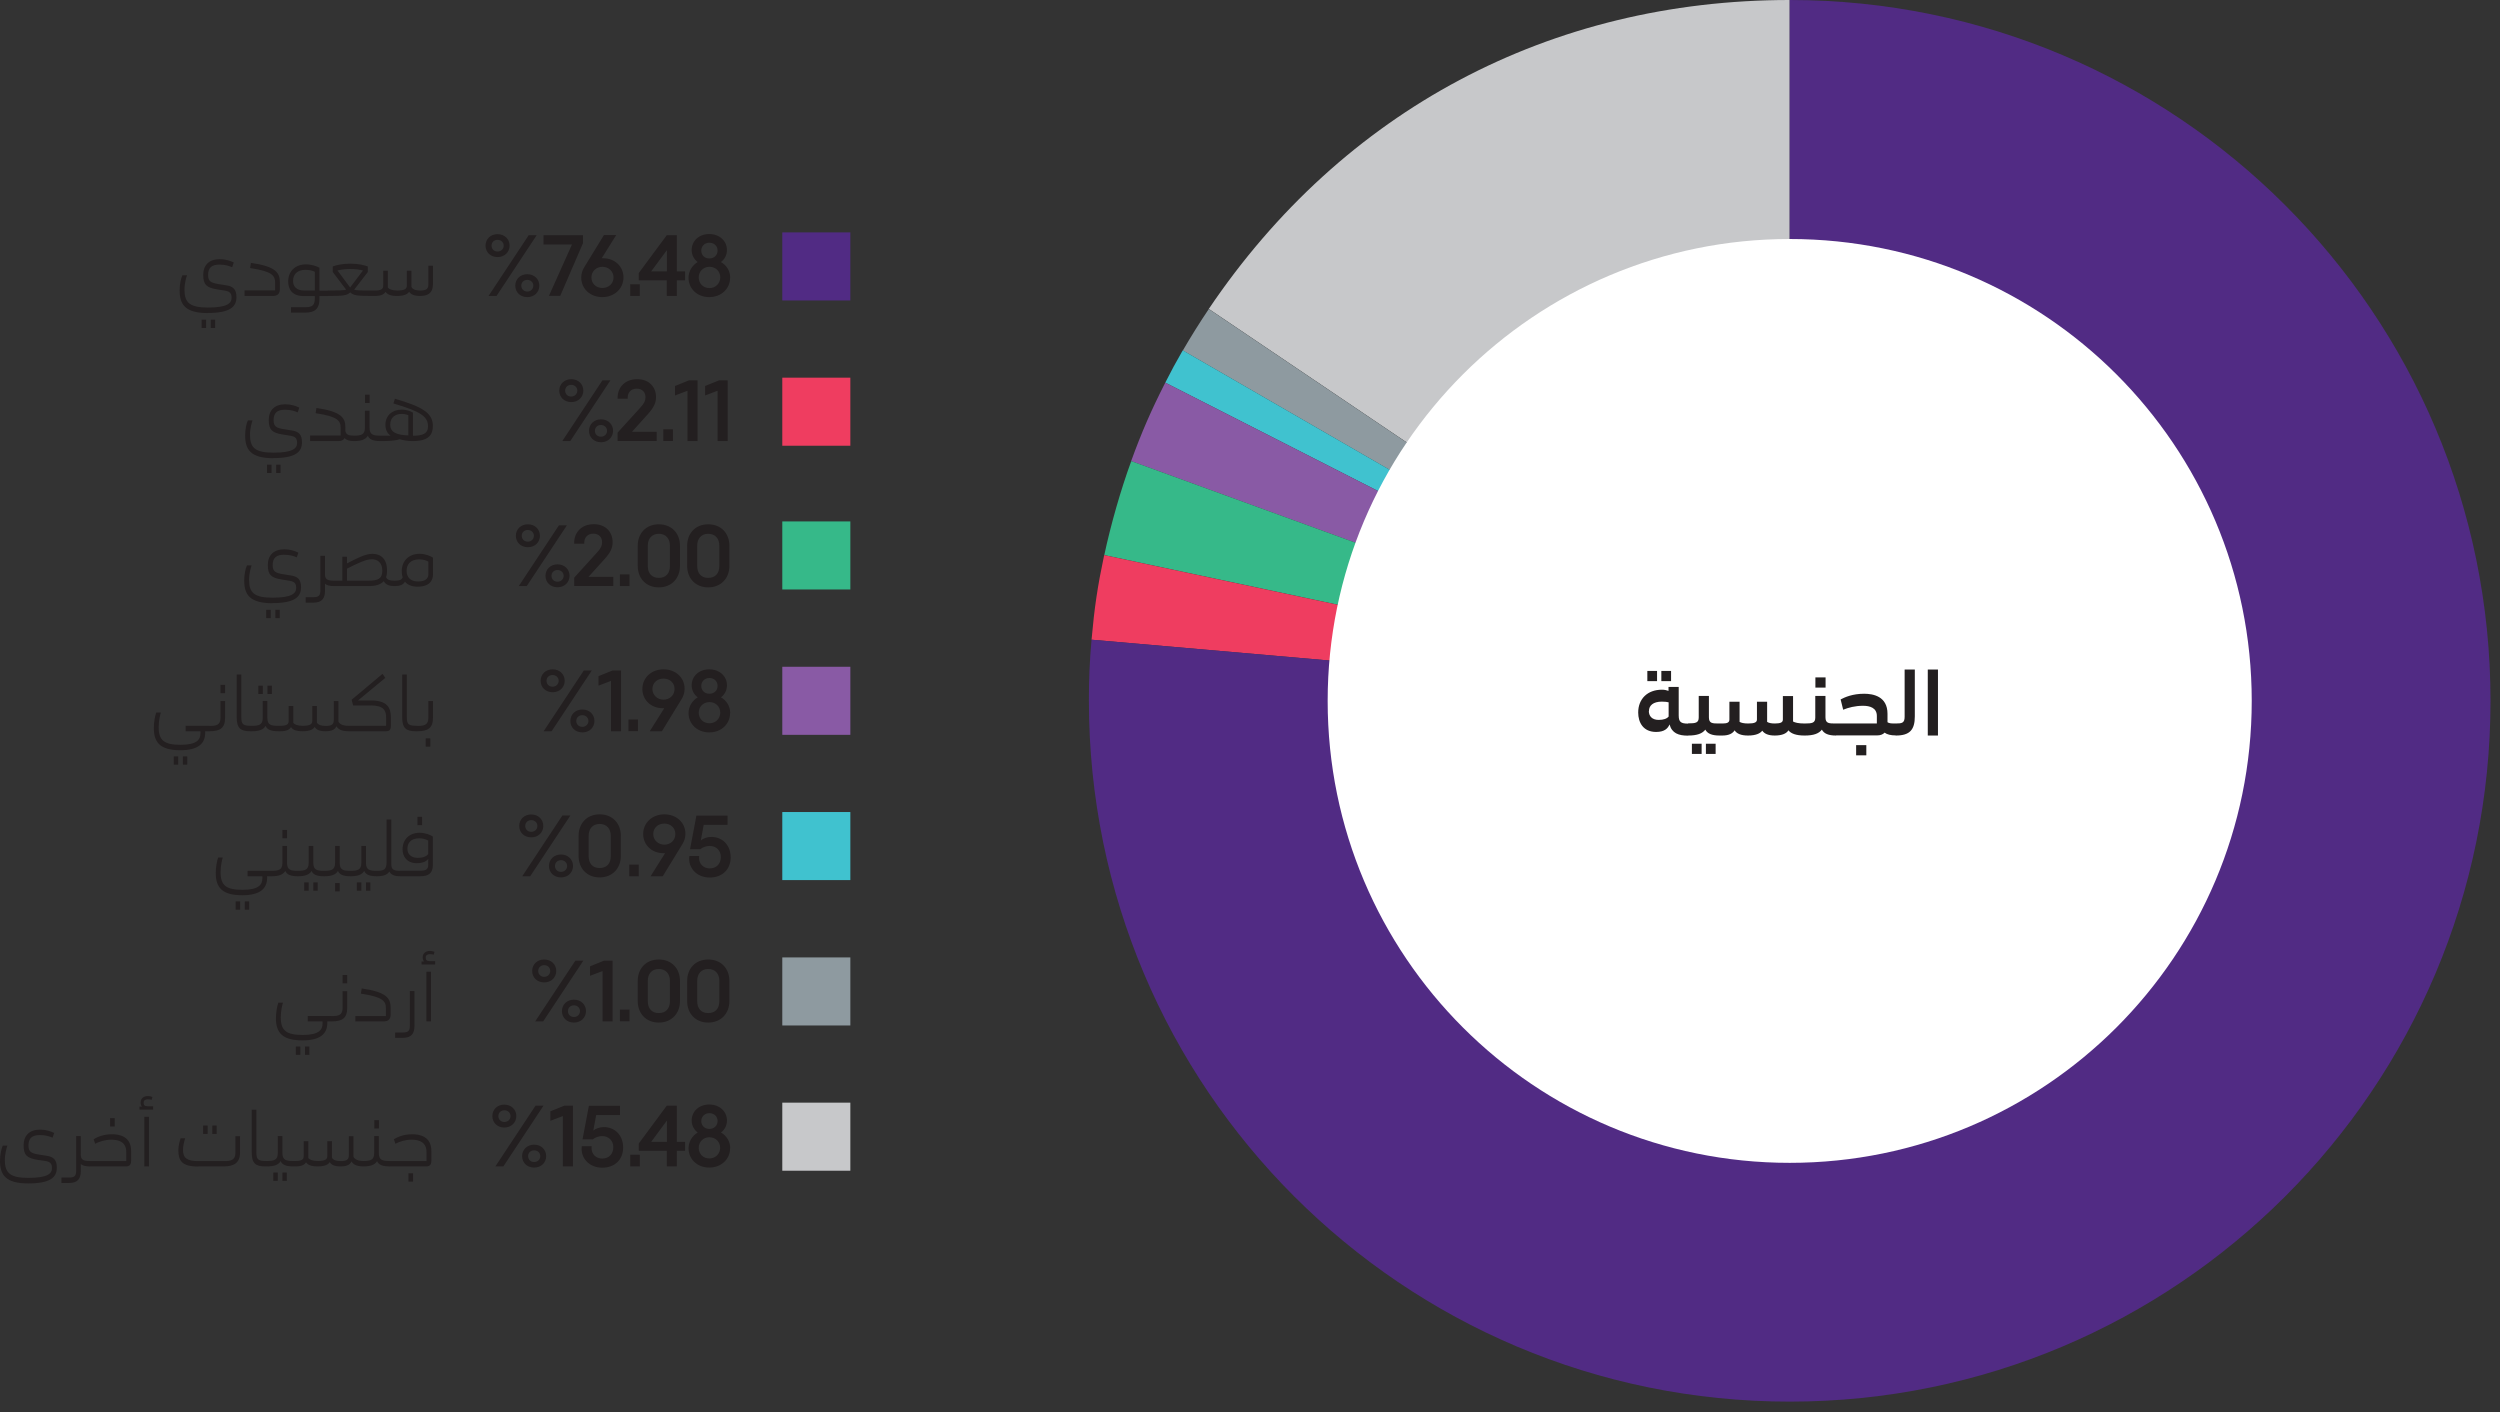 <svg  viewBox="0 0 216 122" fill="none" xmlns="http://www.w3.org/2000/svg">
<rect x="0" y="0" width="216" height="122" fill="#333333" stroke="none"/>
<g id="nationalities chart" clip-path="url(#clip0_2367_35)">
<g id="Group 131">
<path id="Vector" d="M60.59 21.651C60.59 21.261 60.889 20.971 61.289 20.971C61.709 20.971 61.999 21.261 61.999 21.651C61.999 22.041 61.709 22.331 61.289 22.331C60.87 22.331 60.59 22.041 60.59 21.651ZM60.37 23.961C60.37 23.461 60.76 23.051 61.3 23.051C61.84 23.051 62.23 23.451 62.23 23.961C62.23 24.471 61.84 24.891 61.3 24.891C60.76 24.891 60.37 24.501 60.37 23.961ZM63.09 24.001C63.09 23.431 62.789 22.921 62.289 22.641C62.62 22.391 62.809 22.021 62.809 21.601C62.809 20.821 62.169 20.221 61.279 20.221C60.389 20.221 59.76 20.821 59.76 21.601C59.76 22.021 59.95 22.391 60.279 22.641C59.8 22.931 59.489 23.441 59.489 24.001C59.489 24.941 60.239 25.671 61.279 25.671C62.319 25.671 63.08 24.941 63.08 24.001M56.26 23.451L57.62 21.611V23.451H56.26ZM57.609 25.571H58.48V24.221H59.19V23.451H58.48V20.321H57.609L55.19 23.591V24.221H57.609V25.571ZM55.279 24.561H54.45V25.571H55.279V24.561ZM51.099 23.971C51.099 23.451 51.51 23.051 52.05 23.051C52.59 23.051 53.01 23.451 53.01 23.971C53.01 24.491 52.599 24.881 52.05 24.881C51.499 24.881 51.099 24.501 51.099 23.971ZM53.87 23.971C53.87 23.061 53.16 22.311 52.099 22.311C52.069 22.311 52.029 22.311 51.989 22.311L53.239 20.311H52.179L50.489 23.071C50.319 23.341 50.219 23.641 50.219 23.981C50.219 24.951 50.999 25.671 52.039 25.671C53.08 25.671 53.87 24.941 53.87 23.961M48.4 25.571L50.37 21.011V20.321H46.959V21.121H49.419L47.429 25.561H48.4V25.571ZM45.039 24.681C45.039 24.391 45.26 24.181 45.559 24.181C45.859 24.181 46.08 24.401 46.08 24.681C46.08 24.961 45.859 25.191 45.559 25.191C45.26 25.191 45.039 24.971 45.039 24.681ZM44.52 24.681C44.52 25.251 44.95 25.671 45.559 25.671C46.169 25.671 46.599 25.241 46.599 24.681C46.599 24.121 46.169 23.691 45.559 23.691C44.95 23.691 44.52 24.121 44.52 24.681ZM42.469 21.221C42.469 20.931 42.69 20.721 42.989 20.721C43.289 20.721 43.52 20.941 43.52 21.221C43.52 21.501 43.3 21.731 42.989 21.731C42.679 21.731 42.469 21.511 42.469 21.221ZM41.95 21.221C41.95 21.791 42.38 22.211 42.989 22.211C43.599 22.211 44.029 21.781 44.029 21.221C44.029 20.661 43.599 20.231 42.989 20.231C42.38 20.231 41.95 20.661 41.95 21.221ZM42.209 25.571H42.9L46.37 20.321H45.679L42.209 25.571ZM37.41 24.611V22.961H37.01V24.611C37.01 24.971 36.789 25.101 36.33 25.101C35.819 25.101 35.63 24.951 35.55 24.801V23.391H35.15V24.691C35.15 24.981 34.91 25.101 34.319 25.101C33.84 25.101 33.62 24.971 33.51 24.851V23.391H33.109V24.691C33.109 24.981 32.91 25.101 32.419 25.101H32.219L32.099 25.171V25.501L32.219 25.571H32.389C32.95 25.571 33.209 25.411 33.309 25.211C33.44 25.421 33.719 25.571 34.3 25.571C34.95 25.571 35.23 25.401 35.349 25.201C35.48 25.431 35.779 25.571 36.309 25.571C36.999 25.571 37.4 25.281 37.4 24.611M29.16 23.371C29.41 23.311 29.759 23.241 30.25 23.241C30.739 23.241 31.099 23.301 31.36 23.371L30.25 24.841L29.16 23.371ZM32.219 25.571L32.34 25.541V25.131L32.219 25.101C31.239 25.101 30.86 25.101 30.599 25.031L31.779 23.501V23.021C31.489 22.921 31.029 22.781 30.259 22.781C29.559 22.781 29.04 22.911 28.75 23.021V23.501L29.91 25.031C29.649 25.091 29.29 25.101 28.36 25.101L28.239 25.131V25.541L28.36 25.571C29.619 25.571 29.97 25.541 30.259 25.261C30.54 25.541 30.899 25.571 32.23 25.571M24.899 24.311C24.899 24.961 25.209 25.581 26.259 25.581H27.2V25.771C27.2 26.381 26.98 26.541 26.39 26.541H25.14V27.011H26.38C27.27 27.011 27.599 26.611 27.599 25.831V25.581H28.36L28.48 25.511V25.181L28.36 25.111H27.599V23.131C27.39 23.011 26.939 22.841 26.439 22.841C25.509 22.841 24.899 23.441 24.899 24.321M27.2 23.481V25.101H26.279C25.599 25.101 25.32 24.731 25.32 24.271C25.32 23.711 25.669 23.311 26.41 23.311C26.75 23.311 27.059 23.401 27.189 23.481M21.13 25.571H23.57C23.98 25.571 24.169 25.381 24.18 25.001V24.401C24.189 23.571 23.84 23.021 21.68 22.711L21.61 23.161C23.559 23.451 23.77 23.831 23.77 24.431V25.091H21.13V25.561V25.571ZM18.209 28.341H18.59V27.621H18.209V28.341ZM17.419 28.341H17.809V27.621H17.419V28.341ZM17.959 27.041C19.869 27.041 20.43 26.511 20.43 25.681C20.43 25.001 20.16 24.731 19.489 24.641L18.86 24.541C18.2 24.431 17.98 24.291 17.98 23.761C17.98 23.131 18.29 22.861 18.97 22.861C19.489 22.861 19.869 23.001 20.059 23.091L20.2 22.681C19.91 22.531 19.459 22.391 18.989 22.391C18.07 22.391 17.559 22.901 17.559 23.751C17.559 24.601 17.849 24.851 18.75 25.001L19.439 25.111C19.849 25.181 20.009 25.331 20.009 25.731C20.009 26.191 19.649 26.571 17.98 26.571C16.399 26.571 15.94 26.161 15.94 25.031C15.94 24.471 16.099 23.941 16.16 23.781H15.759C15.63 24.031 15.52 24.581 15.52 25.081C15.52 26.281 15.97 27.051 17.959 27.051" fill="#231F20"/>
<path id="Vector_2" d="M73.47 20.08H67.59V25.96H73.47V20.08Z" fill="#512B84"/>
</g>
<g id="Group 132">
<path id="Vector_3" d="M62 38.11H62.87V32.86H62.13L60.92 33.35V34.17L62 33.76V38.11ZM59.4 38.11H60.27V32.86H59.53L58.32 33.35V34.17L59.4 33.76V38.11ZM58.14 37.09H57.31V38.1H58.14V37.09ZM56.74 38.11V37.31H54.6L55.97 35.79C56.49 35.21 56.68 34.82 56.68 34.3C56.68 33.47 56.11 32.76 55.05 32.76C53.99 32.76 53.36 33.48 53.36 34.36V34.45H54.23V34.36C54.23 33.95 54.49 33.58 55.01 33.58C55.53 33.58 55.77 33.92 55.77 34.32C55.77 34.59 55.68 34.84 55.34 35.2L53.36 37.38V38.1H56.74V38.11ZM51.4 37.22C51.4 36.93 51.62 36.72 51.92 36.72C52.22 36.72 52.45 36.94 52.45 37.22C52.45 37.5 52.23 37.73 51.92 37.73C51.61 37.73 51.4 37.51 51.4 37.22ZM50.89 37.22C50.89 37.79 51.32 38.21 51.93 38.21C52.54 38.21 52.97 37.78 52.97 37.22C52.97 36.66 52.54 36.23 51.93 36.23C51.32 36.23 50.89 36.66 50.89 37.22ZM48.83 33.75C48.83 33.46 49.05 33.25 49.35 33.25C49.65 33.25 49.88 33.47 49.88 33.75C49.88 34.03 49.66 34.26 49.35 34.26C49.04 34.26 48.83 34.04 48.83 33.75ZM48.32 33.75C48.32 34.32 48.75 34.74 49.36 34.74C49.97 34.74 50.4 34.31 50.4 33.75C50.4 33.19 49.97 32.76 49.36 32.76C48.75 32.76 48.32 33.19 48.32 33.75ZM48.58 38.11H49.27L52.74 32.86H52.05L48.58 38.11ZM33.72 36.66C33.72 36.09 34.13 35.76 34.71 35.76C34.99 35.76 35.23 35.85 35.28 35.88V37.62C34.22 37.58 33.71 37.34 33.71 36.65M32.87 38.11C33.44 38.11 34.15 38.09 34.53 37.95C34.88 38.05 35.26 38.11 35.64 38.11C37.06 38.11 37.4 37.56 37.4 36.79C37.4 35.64 36.38 35.11 34.12 34.45L33.99 34.86C36.35 35.55 36.98 35.99 36.98 36.83C36.98 37.49 36.5 37.64 35.68 37.65V35.65C35.5 35.54 35.15 35.39 34.7 35.39C33.89 35.39 33.3 35.91 33.3 36.69C33.3 37.1 33.44 37.43 33.75 37.64H32.87L32.75 37.68V38.08L32.87 38.11ZM30.48 38.04L30.6 38.11C31.2 38.11 31.59 37.98 31.78 37.65C31.91 37.97 32.24 38.11 32.87 38.11L32.99 38.04V37.71L32.87 37.64C32.28 37.64 31.93 37.59 31.93 36.95V35.49H31.53V36.96C31.53 37.56 31.2 37.64 30.59 37.64L30.47 37.71V38.04H30.48ZM31.54 34.82H31.94V34.1H31.54V34.82ZM26.79 38.11H29.23C29.5 38.11 29.68 38.03 29.77 37.85C29.92 38.02 30.18 38.11 30.6 38.11L30.72 38.04V37.71L30.6 37.64C30.15 37.64 29.9 37.57 29.84 37.24V36.94C29.85 36.11 29.5 35.56 27.34 35.25L27.27 35.7C29.22 35.99 29.43 36.37 29.43 36.97V37.63H26.79V38.1V38.11ZM23.86 40.87H24.24V40.15H23.86V40.87ZM23.07 40.87H23.46V40.15H23.07V40.87ZM23.62 39.58C25.53 39.58 26.09 39.05 26.09 38.22C26.09 37.54 25.82 37.27 25.15 37.18L24.52 37.08C23.86 36.98 23.64 36.83 23.64 36.3C23.64 35.67 23.95 35.4 24.63 35.4C25.16 35.4 25.53 35.54 25.72 35.63L25.86 35.22C25.57 35.07 25.12 34.93 24.65 34.93C23.73 34.93 23.22 35.44 23.22 36.29C23.22 37.14 23.51 37.39 24.41 37.54L25.1 37.65C25.51 37.72 25.67 37.87 25.67 38.27C25.67 38.73 25.31 39.11 23.64 39.11C22.06 39.11 21.6 38.7 21.6 37.57C21.6 37.01 21.76 36.48 21.82 36.32H21.42C21.29 36.57 21.18 37.12 21.18 37.62C21.18 38.82 21.63 39.59 23.62 39.59" fill="#231F20"/>
<path id="Vector_4" d="M73.47 32.631H67.59V38.511H73.47V32.631Z" fill="#EF3D60"/>
</g>
<g id="Group 133">
<path id="Vector_5" d="M60.24 48.909V47.139C60.24 46.539 60.59 46.119 61.19 46.119C61.79 46.119 62.15 46.529 62.15 47.139V48.909C62.15 49.529 61.81 49.929 61.19 49.929C60.57 49.929 60.24 49.519 60.24 48.909ZM63.02 48.889V47.149C63.02 46.089 62.31 45.299 61.19 45.299C60.07 45.299 59.37 46.099 59.37 47.149V48.889C59.37 49.969 60.09 50.749 61.19 50.749C62.29 50.749 63.02 49.969 63.02 48.889ZM55.97 48.909V47.139C55.97 46.539 56.32 46.119 56.92 46.119C57.52 46.119 57.88 46.529 57.88 47.139V48.909C57.88 49.529 57.54 49.929 56.92 49.929C56.3 49.929 55.97 49.519 55.97 48.909ZM58.75 48.889V47.149C58.75 46.089 58.04 45.299 56.92 45.299C55.8 45.299 55.1 46.099 55.1 47.149V48.889C55.1 49.969 55.82 50.749 56.92 50.749C58.02 50.749 58.75 49.969 58.75 48.889ZM54.39 49.629H53.56V50.639H54.39V49.629ZM52.99 50.639V49.839H50.85L52.22 48.319C52.75 47.739 52.93 47.349 52.93 46.829C52.93 45.999 52.36 45.289 51.3 45.289C50.24 45.289 49.61 46.009 49.61 46.889V46.979H50.48V46.889C50.48 46.479 50.74 46.109 51.26 46.109C51.78 46.109 52.02 46.449 52.02 46.849C52.02 47.119 51.93 47.369 51.59 47.729L49.61 49.909V50.629H52.99V50.639ZM47.65 49.749C47.65 49.459 47.87 49.249 48.17 49.249C48.47 49.249 48.7 49.469 48.7 49.749C48.7 50.029 48.48 50.259 48.17 50.259C47.86 50.259 47.65 50.039 47.65 49.749ZM47.13 49.749C47.13 50.319 47.56 50.739 48.17 50.739C48.78 50.739 49.21 50.309 49.21 49.749C49.21 49.189 48.78 48.759 48.17 48.759C47.56 48.759 47.13 49.189 47.13 49.749ZM45.08 46.289C45.08 45.999 45.3 45.789 45.6 45.789C45.9 45.789 46.13 46.009 46.13 46.289C46.13 46.569 45.91 46.799 45.6 46.799C45.29 46.799 45.08 46.579 45.08 46.289ZM44.57 46.289C44.57 46.859 45 47.279 45.61 47.279C46.22 47.279 46.65 46.849 46.65 46.289C46.65 45.729 46.22 45.299 45.61 45.299C45 45.299 44.57 45.729 44.57 46.289ZM44.82 50.639H45.51L48.98 45.389H48.29L44.82 50.639ZM35.13 49.319C35.13 48.749 35.48 48.329 36.22 48.329C36.57 48.329 36.88 48.439 37.01 48.529V49.689C36.95 50.069 36.66 50.239 36.1 50.239C35.44 50.239 35.13 49.839 35.13 49.329M37.41 49.639V48.179C37.2 48.039 36.74 47.849 36.26 47.849C35.32 47.849 34.71 48.459 34.71 49.359C34.71 49.539 34.74 49.729 34.79 49.889C34.69 50.129 34.47 50.169 34.1 50.169L33.98 50.239V50.569L34.1 50.639C34.56 50.639 34.84 50.519 34.99 50.259C35.2 50.519 35.56 50.689 36.07 50.689C37.1 50.689 37.41 50.169 37.41 49.629M29.98 50.169V49.129C30.94 48.649 31.62 48.319 32.12 48.319C32.62 48.319 33.03 48.609 33.03 49.309C33.03 50.009 32.65 50.169 31.85 50.169H29.97H29.98ZM28.84 50.639H31.86C32.45 50.639 32.9 50.509 33.16 50.209C33.29 50.479 33.57 50.639 34.1 50.639L34.22 50.569V50.239L34.1 50.169C33.69 50.169 33.44 50.109 33.36 49.859C33.42 49.699 33.44 49.509 33.44 49.279C33.44 48.309 32.92 47.849 32.18 47.849C31.56 47.849 30.81 48.249 29.98 48.679V48.099H29.58V50.169H28.84L28.72 50.239V50.569L28.84 50.639ZM26.41 52.069H27.07C27.85 52.069 28.08 51.669 28.08 51.029V50.439C28.24 50.569 28.49 50.639 28.84 50.639L28.96 50.569V50.239L28.84 50.169C28.32 50.169 28.08 50.079 28.08 49.619V48.019H27.68V51.029C27.68 51.459 27.53 51.599 27.06 51.599H26.41V52.069ZM23.79 53.409H24.17V52.689H23.79V53.409ZM23 53.409H23.39V52.689H23V53.409ZM23.54 52.109C25.45 52.109 26.01 51.579 26.01 50.749C26.01 50.069 25.74 49.799 25.07 49.709L24.44 49.609C23.78 49.499 23.56 49.359 23.56 48.829C23.56 48.199 23.87 47.929 24.55 47.929C25.08 47.929 25.45 48.069 25.64 48.159L25.78 47.749C25.49 47.599 25.04 47.459 24.57 47.459C23.65 47.459 23.14 47.969 23.14 48.819C23.14 49.669 23.43 49.919 24.33 50.069L25.02 50.179C25.43 50.249 25.59 50.399 25.59 50.799C25.59 51.259 25.23 51.639 23.56 51.639C21.98 51.639 21.52 51.229 21.52 50.099C21.52 49.539 21.68 49.009 21.74 48.849H21.34C21.21 49.099 21.1 49.649 21.1 50.149C21.1 51.349 21.55 52.119 23.54 52.119" fill="#231F20"/>
<path id="Vector_6" d="M73.47 45.051H67.59V50.931H73.47V45.051Z" fill="#36B989"/>
</g>
<g id="Group 134">
<path id="Vector_7" d="M60.59 59.26C60.59 58.87 60.89 58.58 61.29 58.58C61.71 58.58 62 58.87 62 59.26C62 59.65 61.71 59.94 61.29 59.94C60.87 59.94 60.59 59.65 60.59 59.26ZM60.37 61.57C60.37 61.07 60.76 60.66 61.3 60.66C61.84 60.66 62.23 61.06 62.23 61.57C62.23 62.08 61.84 62.49 61.3 62.49C60.76 62.49 60.37 62.1 60.37 61.57ZM63.09 61.61C63.09 61.04 62.79 60.53 62.29 60.25C62.62 60 62.81 59.63 62.81 59.21C62.81 58.43 62.17 57.83 61.28 57.83C60.39 57.83 59.76 58.43 59.76 59.21C59.76 59.63 59.95 60 60.28 60.25C59.8 60.54 59.49 61.05 59.49 61.61C59.49 62.55 60.24 63.28 61.28 63.28C62.32 63.28 63.08 62.55 63.08 61.61M56.37 59.53C56.37 59 56.78 58.63 57.33 58.63C57.88 58.63 58.28 59 58.28 59.53C58.28 60.06 57.87 60.45 57.33 60.45C56.79 60.45 56.37 60.05 56.37 59.53ZM57.19 63.18L58.88 60.42C59.05 60.15 59.15 59.85 59.15 59.51C59.15 58.54 58.37 57.83 57.33 57.83C56.29 57.83 55.5 58.55 55.5 59.53C55.5 60.44 56.21 61.19 57.27 61.19C57.31 61.19 57.35 61.19 57.39 61.19L56.14 63.18H57.18H57.19ZM55.12 62.16H54.3V63.17H55.12V62.16ZM52.79 63.18H53.66V57.93H52.92L51.71 58.42V59.24L52.79 58.83V63.18ZM49.79 62.29C49.79 62 50.01 61.79 50.31 61.79C50.61 61.79 50.84 62.01 50.84 62.29C50.84 62.57 50.62 62.8 50.31 62.8C50 62.8 49.79 62.58 49.79 62.29ZM49.28 62.29C49.28 62.86 49.71 63.28 50.32 63.28C50.93 63.28 51.36 62.85 51.36 62.29C51.36 61.73 50.93 61.3 50.32 61.3C49.71 61.3 49.28 61.73 49.28 62.29ZM47.22 58.82C47.22 58.53 47.44 58.32 47.74 58.32C48.04 58.32 48.27 58.54 48.27 58.82C48.27 59.1 48.05 59.33 47.74 59.33C47.43 59.33 47.22 59.11 47.22 58.82ZM46.71 58.82C46.71 59.39 47.14 59.81 47.75 59.81C48.36 59.81 48.79 59.38 48.79 58.82C48.79 58.26 48.36 57.83 47.75 57.83C47.14 57.83 46.71 58.26 46.71 58.82ZM46.97 63.18H47.66L51.13 57.93H50.44L46.97 63.18ZM36.78 64.51H37.18V63.79H36.78V64.51ZM36.07 63.18C36.99 63.18 37.41 62.89 37.41 62.01V60.57H37.01V62.01C37.01 62.64 36.66 62.72 36.07 62.72L35.95 62.79V63.12L36.07 63.19V63.18ZM35.91 63.18H36.07L36.19 63.11V62.78L36.07 62.71C35.33 62.71 35.15 62.63 35.15 61.97V58.28H34.75V61.97C34.75 62.89 35.06 63.18 35.91 63.18ZM33.77 62.71V61.97C33.77 61.15 33.46 60.52 32.06 60.52H30.93L33.29 58.57L33.05 58.22L30.38 60.46L30.51 60.95H32.03C33.12 60.95 33.36 61.37 33.36 61.97V62.71H30.11L29.99 62.74V63.15L30.11 63.18H33.34C33.63 63.18 33.77 63.08 33.77 62.71ZM26.13 63.18C26.8 63.18 27.07 63.01 27.19 62.8C27.31 63.04 27.59 63.18 28.13 63.18C28.67 63.18 28.94 63.03 29.07 62.75C29.22 63.02 29.54 63.18 30.11 63.18L30.23 63.11V62.78L30.11 62.71C29.61 62.71 29.35 62.56 29.24 62.35V60.57H28.84V62.22C28.84 62.59 28.64 62.72 28.15 62.72C27.72 62.72 27.49 62.62 27.38 62.43V61H26.98V62.3C26.98 62.59 26.74 62.71 26.15 62.71C25.67 62.71 25.45 62.58 25.34 62.46V61H24.94V62.3C24.94 62.59 24.74 62.71 24.25 62.71H24.05L23.93 62.78V63.11L24.05 63.18H24.22C24.78 63.18 25.04 63.02 25.14 62.82C25.27 63.03 25.55 63.18 26.13 63.18ZM23.11 59.96H23.49V59.24H23.11V59.96ZM21.65 63.11L21.77 63.18C22.37 63.18 22.76 63.05 22.95 62.72C23.08 63.04 23.41 63.18 24.04 63.18L24.16 63.11V62.78L24.04 62.71C23.44 62.71 23.1 62.66 23.1 62.02V60.56H22.7V62.03C22.7 62.63 22.37 62.71 21.76 62.71L21.64 62.78V63.11H21.65ZM22.32 59.96H22.71V59.24H22.32V59.96ZM21.61 63.18H21.77L21.89 63.11V62.78L21.77 62.71C21.03 62.71 20.85 62.63 20.85 61.97V58.28H20.45V61.97C20.45 62.89 20.76 63.18 21.61 63.18ZM19.05 59.89H19.45V59.17H19.05V59.89ZM18.11 63.18C19.03 63.18 19.45 62.89 19.45 62.01V60.57H19.05V62.01C19.05 62.64 18.7 62.72 18.11 62.72L17.99 62.79V63.12L18.11 63.19V63.18ZM15.8 66.07H16.18V65.35H15.8V66.07ZM15.01 66.07H15.4V65.35H15.01V66.07ZM16.04 63.18H17.32V63.35C17.32 63.9 17.01 64.35 15.61 64.35C14.21 64.35 13.71 63.99 13.71 62.83C13.71 62.26 13.84 61.73 13.9 61.56H13.5C13.4 61.82 13.29 62.39 13.29 62.9C13.29 64.18 13.87 64.82 15.59 64.82C17.14 64.82 17.73 64.23 17.73 63.31V63.18H18.11L18.23 63.11V62.78L18.11 62.71H16.04V63.18Z" fill="#231F20"/>
<path id="Vector_8" d="M73.47 57.609H67.59V63.489H73.47V57.609Z" fill="#895AA5"/>
</g>
<g id="Group 135">
<path id="Vector_9" d="M61.32 75.819C62.4 75.819 63.13 75.119 63.13 74.079C63.13 73.039 62.44 72.309 61.45 72.309C61.12 72.309 60.74 72.439 60.55 72.619L60.8 71.269H62.86V70.469H60.17L59.62 73.369H60.51C60.71 73.199 61.03 73.089 61.32 73.089C61.88 73.089 62.28 73.479 62.28 74.039C62.28 74.639 61.9 75.029 61.32 75.029C60.78 75.029 60.4 74.649 60.4 74.129C60.4 74.079 60.4 74.049 60.41 73.959H59.56C59.55 74.029 59.54 74.099 59.54 74.179C59.54 75.119 60.3 75.819 61.32 75.819ZM56.44 72.059C56.44 71.529 56.85 71.159 57.4 71.159C57.95 71.159 58.35 71.529 58.35 72.059C58.35 72.589 57.94 72.979 57.4 72.979C56.86 72.979 56.44 72.579 56.44 72.059ZM57.26 75.709L58.95 72.949C59.12 72.679 59.22 72.379 59.22 72.039C59.22 71.069 58.44 70.359 57.4 70.359C56.36 70.359 55.57 71.079 55.57 72.059C55.57 72.969 56.28 73.719 57.34 73.719C57.38 73.719 57.42 73.719 57.46 73.719L56.21 75.709H57.25H57.26ZM55.19 74.699H54.37V75.709H55.19V74.699ZM50.86 73.979V72.209C50.86 71.609 51.21 71.189 51.81 71.189C52.41 71.189 52.77 71.599 52.77 72.209V73.979C52.77 74.599 52.43 74.999 51.81 74.999C51.19 74.999 50.86 74.589 50.86 73.979ZM53.64 73.949V72.209C53.64 71.149 52.93 70.359 51.81 70.359C50.69 70.359 49.99 71.159 49.99 72.209V73.949C49.99 75.029 50.71 75.809 51.81 75.809C52.91 75.809 53.64 75.029 53.64 73.949ZM47.95 74.819C47.95 74.529 48.17 74.319 48.47 74.319C48.77 74.319 49 74.539 49 74.819C49 75.099 48.78 75.329 48.47 75.329C48.16 75.329 47.95 75.109 47.95 74.819ZM47.43 74.819C47.43 75.389 47.86 75.809 48.47 75.809C49.08 75.809 49.51 75.379 49.51 74.819C49.51 74.259 49.08 73.829 48.47 73.829C47.86 73.829 47.43 74.259 47.43 74.819ZM45.38 71.359C45.38 71.069 45.6 70.859 45.9 70.859C46.2 70.859 46.43 71.079 46.43 71.359C46.43 71.639 46.21 71.869 45.9 71.869C45.59 71.869 45.38 71.649 45.38 71.359ZM44.86 71.359C44.86 71.929 45.29 72.349 45.9 72.349C46.51 72.349 46.94 71.919 46.94 71.359C46.94 70.799 46.51 70.369 45.9 70.369C45.29 70.369 44.86 70.799 44.86 71.359ZM45.12 75.709H45.81L49.28 70.459H48.59L45.12 75.709ZM36.07 71.289H36.47V70.569H36.07V71.289ZM35.2 73.339C35.2 72.809 35.52 72.429 36.23 72.429C36.57 72.429 36.87 72.549 37 72.629V73.789C36.84 73.989 36.56 74.119 36.1 74.119C35.48 74.119 35.2 73.759 35.2 73.339ZM34.57 75.709H36.29C37.11 75.709 37.4 75.389 37.4 74.699V72.279C37.19 72.139 36.74 71.949 36.27 71.949C35.36 71.949 34.78 72.539 34.78 73.379C34.78 73.999 35.15 74.579 36.01 74.579C36.56 74.579 36.84 74.409 37 74.209V74.709C37 75.119 36.8 75.229 36.3 75.229H34.57L34.45 75.299V75.629L34.57 75.699V75.709ZM32.56 75.709C33.11 75.709 33.46 75.589 33.64 75.299C33.77 75.559 34.05 75.709 34.57 75.709L34.69 75.639V75.309L34.57 75.239C34.05 75.239 33.81 75.149 33.81 74.689C33.81 74.609 33.81 74.539 33.81 74.459V70.809H33.4V74.469C33.4 75.159 33.16 75.239 32.55 75.239L32.43 75.309V75.639L32.55 75.709H32.56ZM31.62 76.959H32V76.239H31.62V76.959ZM30.17 75.639L30.29 75.709C30.89 75.709 31.28 75.579 31.47 75.249C31.6 75.569 31.93 75.709 32.56 75.709L32.68 75.639V75.309L32.56 75.239C31.97 75.239 31.62 75.189 31.62 74.549V73.089H31.22V74.559C31.22 75.159 30.89 75.239 30.28 75.239L30.16 75.309V75.639H30.17ZM30.83 76.959H31.22V76.239H30.83V76.959ZM27.9 75.639L28.02 75.709C28.62 75.709 29.01 75.579 29.2 75.249C29.33 75.569 29.66 75.709 30.29 75.709L30.41 75.639V75.309L30.29 75.239C29.69 75.239 29.35 75.189 29.35 74.549V73.089H28.95V74.559C28.95 75.159 28.62 75.239 28.01 75.239L27.89 75.309V75.639H27.9ZM28.95 77.019H29.35V76.299H28.95V77.019ZM27.07 76.959H27.45V76.239H27.07V76.959ZM25.62 75.639L25.74 75.709C26.34 75.709 26.73 75.579 26.92 75.249C27.05 75.569 27.38 75.709 28.01 75.709L28.13 75.639V75.309L28.01 75.239C27.42 75.239 27.07 75.189 27.07 74.549V73.089H26.67V74.559C26.67 75.159 26.34 75.239 25.73 75.239L25.61 75.309V75.639H25.62ZM26.28 76.959H26.67V76.239H26.28V76.959ZM23.35 75.639L23.47 75.709C24.07 75.709 24.46 75.579 24.65 75.249C24.78 75.569 25.11 75.709 25.74 75.709L25.86 75.639V75.309L25.74 75.239C25.15 75.239 24.8 75.189 24.8 74.549V73.089H24.4V74.559C24.4 75.159 24.07 75.239 23.46 75.239L23.34 75.309V75.639H23.35ZM24.4 72.429H24.8V71.709H24.4V72.429ZM21.15 78.599H21.53V77.879H21.15V78.599ZM20.36 78.599H20.75V77.879H20.36V78.599ZM21.39 75.709H22.67V75.879C22.67 76.429 22.36 76.879 20.96 76.879C19.56 76.879 19.06 76.519 19.06 75.359C19.06 74.789 19.19 74.259 19.25 74.089H18.85C18.75 74.349 18.64 74.919 18.64 75.429C18.64 76.709 19.22 77.349 20.94 77.349C22.49 77.349 23.08 76.759 23.08 75.839V75.709H23.46L23.58 75.639V75.309L23.46 75.239H21.39V75.709Z" fill="#231F20"/>
<path id="Vector_10" d="M73.47 70.16H67.59V76.04H73.47V70.16Z" fill="#40C2CF"/>
</g>
<g id="Group 136">
<path id="Vector_11" d="M60.24 86.51V84.74C60.24 84.14 60.59 83.72 61.19 83.72C61.79 83.72 62.15 84.13 62.15 84.74V86.51C62.15 87.13 61.81 87.53 61.19 87.53C60.57 87.53 60.24 87.12 60.24 86.51ZM63.02 86.49V84.75C63.02 83.69 62.31 82.9 61.19 82.9C60.07 82.9 59.37 83.7 59.37 84.75V86.49C59.37 87.57 60.09 88.35 61.19 88.35C62.29 88.35 63.02 87.57 63.02 86.49ZM55.97 86.51V84.74C55.97 84.14 56.32 83.72 56.92 83.72C57.52 83.72 57.88 84.13 57.88 84.74V86.51C57.88 87.13 57.54 87.53 56.92 87.53C56.3 87.53 55.97 87.12 55.97 86.51ZM58.75 86.49V84.75C58.75 83.69 58.04 82.9 56.92 82.9C55.8 82.9 55.1 83.7 55.1 84.75V86.49C55.1 87.57 55.82 88.35 56.92 88.35C58.02 88.35 58.75 87.57 58.75 86.49ZM54.39 87.23H53.56V88.24H54.39V87.23ZM52.06 88.25H52.93V83H52.19L50.98 83.49V84.31L52.06 83.9V88.25ZM49.07 87.36C49.07 87.07 49.29 86.86 49.59 86.86C49.89 86.86 50.11 87.08 50.11 87.36C50.11 87.64 49.89 87.87 49.59 87.87C49.29 87.87 49.07 87.65 49.07 87.36ZM48.55 87.36C48.55 87.93 48.98 88.35 49.59 88.35C50.2 88.35 50.63 87.92 50.63 87.36C50.63 86.8 50.2 86.37 49.59 86.37C48.98 86.37 48.55 86.8 48.55 87.36ZM46.5 83.89C46.5 83.6 46.72 83.39 47.02 83.39C47.32 83.39 47.54 83.61 47.54 83.89C47.54 84.17 47.32 84.4 47.02 84.4C46.72 84.4 46.5 84.18 46.5 83.89ZM45.98 83.89C45.98 84.46 46.41 84.88 47.02 84.88C47.63 84.88 48.06 84.45 48.06 83.89C48.06 83.33 47.63 82.9 47.02 82.9C46.41 82.9 45.98 83.33 45.98 83.89ZM46.24 88.25H46.93L50.4 83H49.71L46.24 88.25ZM36.42 83.33H37.6V83.04H37.12C36.86 83.04 36.78 82.93 36.78 82.73C36.78 82.53 36.93 82.44 37.14 82.44C37.27 82.44 37.41 82.47 37.48 82.48L37.54 82.24C37.46 82.2 37.3 82.16 37.13 82.16C36.81 82.16 36.52 82.35 36.52 82.71C36.52 82.9 36.58 83 36.64 83.07H36.42V83.33ZM36.84 88.25H37.24V83.96H36.84V88.25ZM34.14 89.67H34.8C35.58 89.67 35.81 89.27 35.81 88.63V85.63H35.41V88.64C35.41 89.07 35.26 89.21 34.79 89.21H34.14V89.68V89.67ZM30.7 88.25H33.14C33.55 88.25 33.74 88.06 33.75 87.68V87.09C33.76 86.26 33.41 85.71 31.25 85.4L31.18 85.85C33.13 86.14 33.34 86.52 33.34 87.12V87.79H30.7V88.26V88.25ZM29.6 84.96H30V84.24H29.6V84.96ZM28.66 88.25C29.58 88.25 30 87.96 30 87.08V85.64H29.6V87.08C29.6 87.71 29.25 87.79 28.66 87.79L28.54 87.86V88.19L28.66 88.26V88.25ZM26.35 91.14H26.73V90.42H26.35V91.14ZM25.56 91.14H25.95V90.42H25.56V91.14ZM26.59 88.25H27.87V88.42C27.87 88.97 27.56 89.42 26.16 89.42C24.76 89.42 24.26 89.06 24.26 87.9C24.26 87.33 24.39 86.8 24.45 86.63H24.05C23.95 86.89 23.84 87.46 23.84 87.97C23.84 89.25 24.42 89.89 26.14 89.89C27.69 89.89 28.28 89.3 28.28 88.38V88.25H28.66L28.78 88.18V87.85L28.66 87.78H26.59V88.25Z" fill="#231F20"/>
<path id="Vector_12" d="M73.47 82.721H67.59V88.601H73.47V82.721Z" fill="#8E9AA0"/>
</g>
<g id="Group 137">
<path id="Vector_13" d="M60.59 96.859C60.59 96.469 60.89 96.179 61.29 96.179C61.71 96.179 62 96.469 62 96.859C62 97.249 61.7 97.539 61.29 97.539C60.88 97.539 60.59 97.249 60.59 96.859ZM60.37 99.169C60.37 98.669 60.75 98.259 61.29 98.259C61.83 98.259 62.22 98.659 62.22 99.169C62.22 99.679 61.83 100.089 61.29 100.089C60.75 100.089 60.37 99.699 60.37 99.169ZM63.09 99.209C63.09 98.639 62.79 98.129 62.29 97.849C62.62 97.609 62.81 97.229 62.81 96.809C62.81 96.029 62.17 95.429 61.28 95.429C60.39 95.429 59.76 96.029 59.76 96.809C59.76 97.229 59.95 97.599 60.28 97.849C59.8 98.139 59.49 98.649 59.49 99.209C59.49 100.149 60.24 100.879 61.28 100.879C62.32 100.879 63.08 100.149 63.08 99.209M56.26 98.659L57.62 96.819V98.659H56.26ZM57.61 100.779H58.48V99.429H59.19V98.659H58.48V95.529H57.61L55.19 98.799V99.429H57.61V100.779ZM55.28 99.769H54.45V100.779H55.28V99.769ZM52.03 100.889C53.12 100.889 53.84 100.189 53.84 99.149C53.84 98.109 53.15 97.379 52.16 97.379C51.83 97.379 51.45 97.509 51.26 97.689L51.51 96.339H53.57V95.539H50.88L50.33 98.439H51.22C51.42 98.269 51.74 98.159 52.03 98.159C52.59 98.159 52.99 98.549 52.99 99.109C52.99 99.709 52.61 100.099 52.03 100.099C51.49 100.099 51.11 99.719 51.11 99.199C51.11 99.149 51.11 99.119 51.12 99.029H50.27C50.26 99.099 50.25 99.169 50.25 99.249C50.25 100.189 51.01 100.889 52.03 100.889ZM48.63 100.779H49.5V95.529H48.76L47.55 96.019V96.839L48.63 96.429V100.779ZM45.63 99.889C45.63 99.599 45.85 99.389 46.15 99.389C46.45 99.389 46.68 99.609 46.68 99.889C46.68 100.169 46.46 100.399 46.15 100.399C45.84 100.399 45.63 100.179 45.63 99.889ZM45.11 99.889C45.11 100.459 45.54 100.879 46.15 100.879C46.76 100.879 47.19 100.449 47.19 99.889C47.19 99.329 46.76 98.899 46.15 98.899C45.54 98.899 45.11 99.329 45.11 99.889ZM43.06 96.429C43.06 96.139 43.28 95.929 43.58 95.929C43.88 95.929 44.11 96.149 44.11 96.429C44.11 96.709 43.89 96.939 43.58 96.939C43.27 96.939 43.06 96.719 43.06 96.429ZM42.54 96.429C42.54 96.999 42.97 97.419 43.57 97.419C44.17 97.419 44.61 96.989 44.61 96.429C44.61 95.869 44.18 95.439 43.57 95.439C42.96 95.439 42.54 95.869 42.54 96.429ZM42.8 100.779H43.49L46.96 95.529H46.27L42.8 100.779ZM35.29 102.089H35.69V101.369H35.29V102.089ZM33.68 100.779H36.84C37.13 100.779 37.27 100.619 37.27 100.279V99.449C37.27 98.169 36.24 97.999 35.62 97.999C34.83 97.999 34.32 98.259 34.03 98.429L34.16 98.819C34.52 98.639 34.99 98.469 35.57 98.469C36.2 98.469 36.85 98.669 36.85 99.539V100.319H33.67L33.55 100.349V100.759L33.67 100.789L33.68 100.779ZM31.28 100.709L31.4 100.779C32 100.779 32.39 100.649 32.58 100.319C32.71 100.639 33.04 100.779 33.67 100.779L33.79 100.709V100.379L33.67 100.309C33.07 100.309 32.73 100.259 32.73 99.619V98.159H32.33V99.629C32.33 100.229 32 100.309 31.39 100.309L31.27 100.379V100.709H31.28ZM32.34 97.499H32.74V96.779H32.34V97.499ZM27.43 100.779C28.1 100.779 28.38 100.599 28.49 100.399C28.61 100.639 28.89 100.779 29.43 100.779C29.97 100.779 30.24 100.629 30.37 100.349C30.52 100.619 30.84 100.779 31.41 100.779L31.53 100.709V100.379L31.41 100.309C30.91 100.309 30.65 100.159 30.54 99.949V98.169H30.14V99.819C30.14 100.189 29.94 100.319 29.45 100.319C29.02 100.319 28.79 100.219 28.68 100.029V98.599H28.28V99.899C28.28 100.189 28.04 100.309 27.45 100.309C26.97 100.309 26.75 100.179 26.64 100.059V98.599H26.24V99.899C26.24 100.189 26.04 100.309 25.55 100.309H25.35L25.23 100.379V100.709L25.35 100.779H25.52C26.08 100.779 26.34 100.619 26.44 100.419C26.57 100.629 26.85 100.779 27.43 100.779ZM24.4 102.029H24.78V101.309H24.4V102.029ZM22.95 100.709L23.07 100.779C23.67 100.779 24.06 100.649 24.25 100.319C24.38 100.639 24.71 100.779 25.34 100.779L25.46 100.709V100.379L25.34 100.309C24.75 100.309 24.4 100.259 24.4 99.619V98.159H24V99.629C24 100.229 23.67 100.309 23.06 100.309L22.94 100.379V100.709H22.95ZM23.61 102.029H24V101.309H23.61V102.029ZM22.91 100.779H23.07L23.19 100.709V100.379L23.07 100.309C22.33 100.309 22.15 100.229 22.15 99.569V95.879H21.75V99.569C21.75 100.489 22.06 100.779 22.91 100.779ZM18.34 97.969H18.72V97.249H18.34V97.969ZM17.55 97.969H17.94V97.249H17.55V97.969ZM17.13 100.779H19.33C20.21 100.779 20.74 100.469 20.74 99.579V98.169H20.34V99.619C20.34 100.239 19.92 100.319 19.4 100.319H17.13C16.19 100.319 15.81 100.079 15.81 99.339C15.81 99.059 15.91 98.599 16 98.349H15.61C15.51 98.599 15.41 99.019 15.41 99.379C15.41 100.279 15.71 100.789 17.12 100.789M12.05 95.869H13.23V95.579H12.75C12.48 95.579 12.41 95.469 12.41 95.269C12.41 95.069 12.56 94.979 12.77 94.979C12.9 94.979 13.04 95.009 13.11 95.019L13.17 94.779C13.09 94.739 12.93 94.699 12.76 94.699C12.44 94.699 12.15 94.889 12.15 95.249C12.15 95.439 12.21 95.549 12.27 95.609H12.05V95.869ZM12.47 100.779H12.87V96.489H12.47V100.779ZM9.51 97.329H9.91V96.609H9.51V97.329ZM7.74 100.779H10.9C11.19 100.779 11.33 100.619 11.33 100.279V99.449C11.33 98.169 10.3 97.999 9.68 97.999C8.89 97.999 8.38 98.259 8.09 98.429L8.22 98.819C8.58 98.639 9.05 98.469 9.63 98.469C10.26 98.469 10.91 98.669 10.91 99.539V100.319H7.73L7.61 100.349V100.759L7.73 100.789L7.74 100.779ZM5.31 102.209H5.97C6.75 102.209 6.98 101.809 6.98 101.169V100.579C7.14 100.709 7.39 100.779 7.74 100.779L7.86 100.709V100.379L7.74 100.309C7.22 100.309 6.98 100.219 6.98 99.759V98.159H6.58V101.169C6.58 101.599 6.43 101.739 5.96 101.739H5.31V102.209ZM2.44 102.249C4.35 102.249 4.91 101.719 4.91 100.889C4.91 100.209 4.64 99.939 3.97 99.849L3.34 99.749C2.68 99.649 2.46 99.499 2.46 98.969C2.46 98.339 2.77 98.069 3.45 98.069C3.98 98.069 4.35 98.209 4.54 98.299L4.68 97.889C4.39 97.739 3.95 97.599 3.47 97.599C2.55 97.599 2.04 98.109 2.04 98.959C2.04 99.809 2.33 100.059 3.23 100.209L3.92 100.309C4.33 100.379 4.49 100.529 4.49 100.929C4.49 101.389 4.13 101.769 2.46 101.769C0.89 101.769 0.42 101.359 0.42 100.229C0.42 99.669 0.58 99.139 0.64 98.979H0.24C0.12 99.229 0 99.779 0 100.279C0 101.479 0.45 102.249 2.44 102.249Z" fill="#231F20"/>
<path id="Vector_14" d="M73.47 95.269H67.59V101.15H73.47V95.269Z" fill="#C7C8CA"/>
</g>
<g id="chart shape">
<path id="Vector_15" d="M154.63 60.55L104.44 26.69C116.01 9.53 133.93 0 154.63 0V60.55Z" fill="#C7C8CA"/>
<path id="Vector_16" d="M154.63 60.549L102.2 30.279C102.85 29.149 103.71 27.779 104.44 26.699L154.63 60.559V60.549Z" fill="#8E9AA0"/>
<path id="Vector_17" d="M154.63 60.55L100.68 33.059C101.24 31.959 101.57 31.349 102.19 30.27L154.62 60.539L154.63 60.55Z" fill="#40C2CF"/>
<path id="Vector_18" d="M154.63 60.55L97.731 39.84C98.63 37.361 99.481 35.41 100.68 33.06L154.63 60.55Z" fill="#895AA5"/>
<path id="Vector_19" d="M154.63 60.55L95.41 47.96C95.96 45.38 96.83 42.32 97.74 39.84L154.64 60.55H154.63Z" fill="#36B989"/>
<path id="Vector_20" d="M154.63 60.551L94.31 55.271C94.56 52.471 94.82 50.711 95.4 47.961L154.62 60.551H154.63Z" fill="#EF3D60"/>
<path id="Vector_21" d="M154.63 60.55V0C188.07 0 215.18 27.11 215.18 60.55C215.18 93.99 188.07 121.1 154.63 121.1C121.19 121.1 94.08 93.99 94.08 60.55C94.08 58.58 94.14 57.24 94.31 55.27L154.63 60.55Z" fill="#512B84"/>
<path id="Vector_22" d="M154.63 100.47C176.67 100.47 194.55 82.6 194.55 60.56C194.55 38.52 176.68 20.65 154.63 20.65C132.58 20.65 114.71 38.52 114.71 60.56C114.71 82.6 132.58 100.47 154.63 100.47Z" fill="white"/>
</g>
<path id="chart text" d="M166.56 63.55H167.44V57.85H166.56V63.55ZM163.8 63.55C165.02 63.55 165.44 63.04 165.44 61.89V57.85H164.56V61.93C164.56 62.46 164.34 62.51 163.8 62.51L163.66 62.59V63.47L163.8 63.55ZM160.37 65.26H161.25V64.38H160.37V65.26ZM163.8 63.55L163.94 63.47V62.59L163.8 62.51C163.46 62.51 163.22 62.51 163.08 62.4V61.67C163.08 60.15 161.82 59.94 161.06 59.94C160.05 59.94 159.4 60.24 159.03 60.43L159.25 61.32C159.69 61.14 160.27 60.98 160.97 60.98C161.55 60.98 162.16 61.15 162.16 61.86V62.51H158.63L158.49 62.54V63.51L158.63 63.54H162.17C162.46 63.54 162.68 63.46 162.83 63.3C163.04 63.46 163.36 63.54 163.8 63.54M155.79 63.47L155.93 63.55C156.7 63.55 157.15 63.38 157.41 63.04C157.59 63.38 157.97 63.55 158.63 63.55L158.77 63.47V62.59L158.63 62.51C158.01 62.51 157.72 62.51 157.72 61.97V60.13H156.84V62C156.84 62.46 156.58 62.51 155.93 62.51L155.79 62.59V63.47ZM156.85 59.41H157.73V58.53H156.85V59.41ZM151.04 63.55C151.7 63.55 152.08 63.37 152.26 63.13C152.44 63.39 152.77 63.55 153.34 63.55C154 63.55 154.36 63.36 154.52 63.1C154.74 63.38 155.18 63.55 155.91 63.55L156.05 63.47V62.59L155.91 62.51C155.37 62.51 155.09 62.43 154.92 62.34V60.14H154.04V62.17C154.04 62.41 153.85 62.51 153.34 62.51C153 62.51 152.8 62.45 152.68 62.37V60.63H151.8V62.17C151.8 62.41 151.59 62.51 151.04 62.51C150.66 62.51 150.44 62.45 150.3 62.37V60.63H149.42V62.17C149.42 62.41 149.25 62.51 148.84 62.51H148.54L148.4 62.59V63.47L148.54 63.55H148.81C149.39 63.55 149.71 63.36 149.87 63.1C150.05 63.38 150.41 63.55 151.02 63.55M147.39 65.14H148.23V64.26H147.39V65.14ZM145.72 63.47L145.86 63.55C146.63 63.55 147.08 63.38 147.34 63.04C147.52 63.38 147.9 63.55 148.56 63.55L148.7 63.47V62.59L148.56 62.51C147.94 62.51 147.65 62.51 147.65 61.97V60.13H146.77V61.99C146.77 62.45 146.51 62.5 145.86 62.5L145.72 62.58V63.46V63.47ZM146.18 65.14H147.02V64.26H146.18V65.14ZM143.54 58.85H144.38V57.97H143.54V58.85ZM142.47 61.43C142.47 60.96 142.83 60.62 143.59 60.62C143.85 60.62 144.07 60.65 144.17 60.68V61.91C144.02 62.09 143.74 62.2 143.31 62.2C142.73 62.2 142.46 61.86 142.46 61.44M142.33 58.85H143.17V57.97H142.33V58.85ZM145.85 63.55L145.99 63.52V62.55L145.85 62.52C145.23 62.52 145.04 62.38 145.04 61.81C145.04 61.5 145.04 60.49 145.04 59.35H144.16V59.69C143.99 59.63 143.8 59.59 143.59 59.59C142.34 59.59 141.54 60.39 141.54 61.56C141.54 62.43 141.98 63.24 143.09 63.24C143.81 63.24 144.1 62.94 144.25 62.59C144.45 63.35 145.03 63.56 145.84 63.56" fill="#231F20"/>
</g>
<defs>
<clipPath id="clip0_2367_35">
<rect width="215.18" height="121.09" fill="white"/>
</clipPath>
</defs>
</svg>
